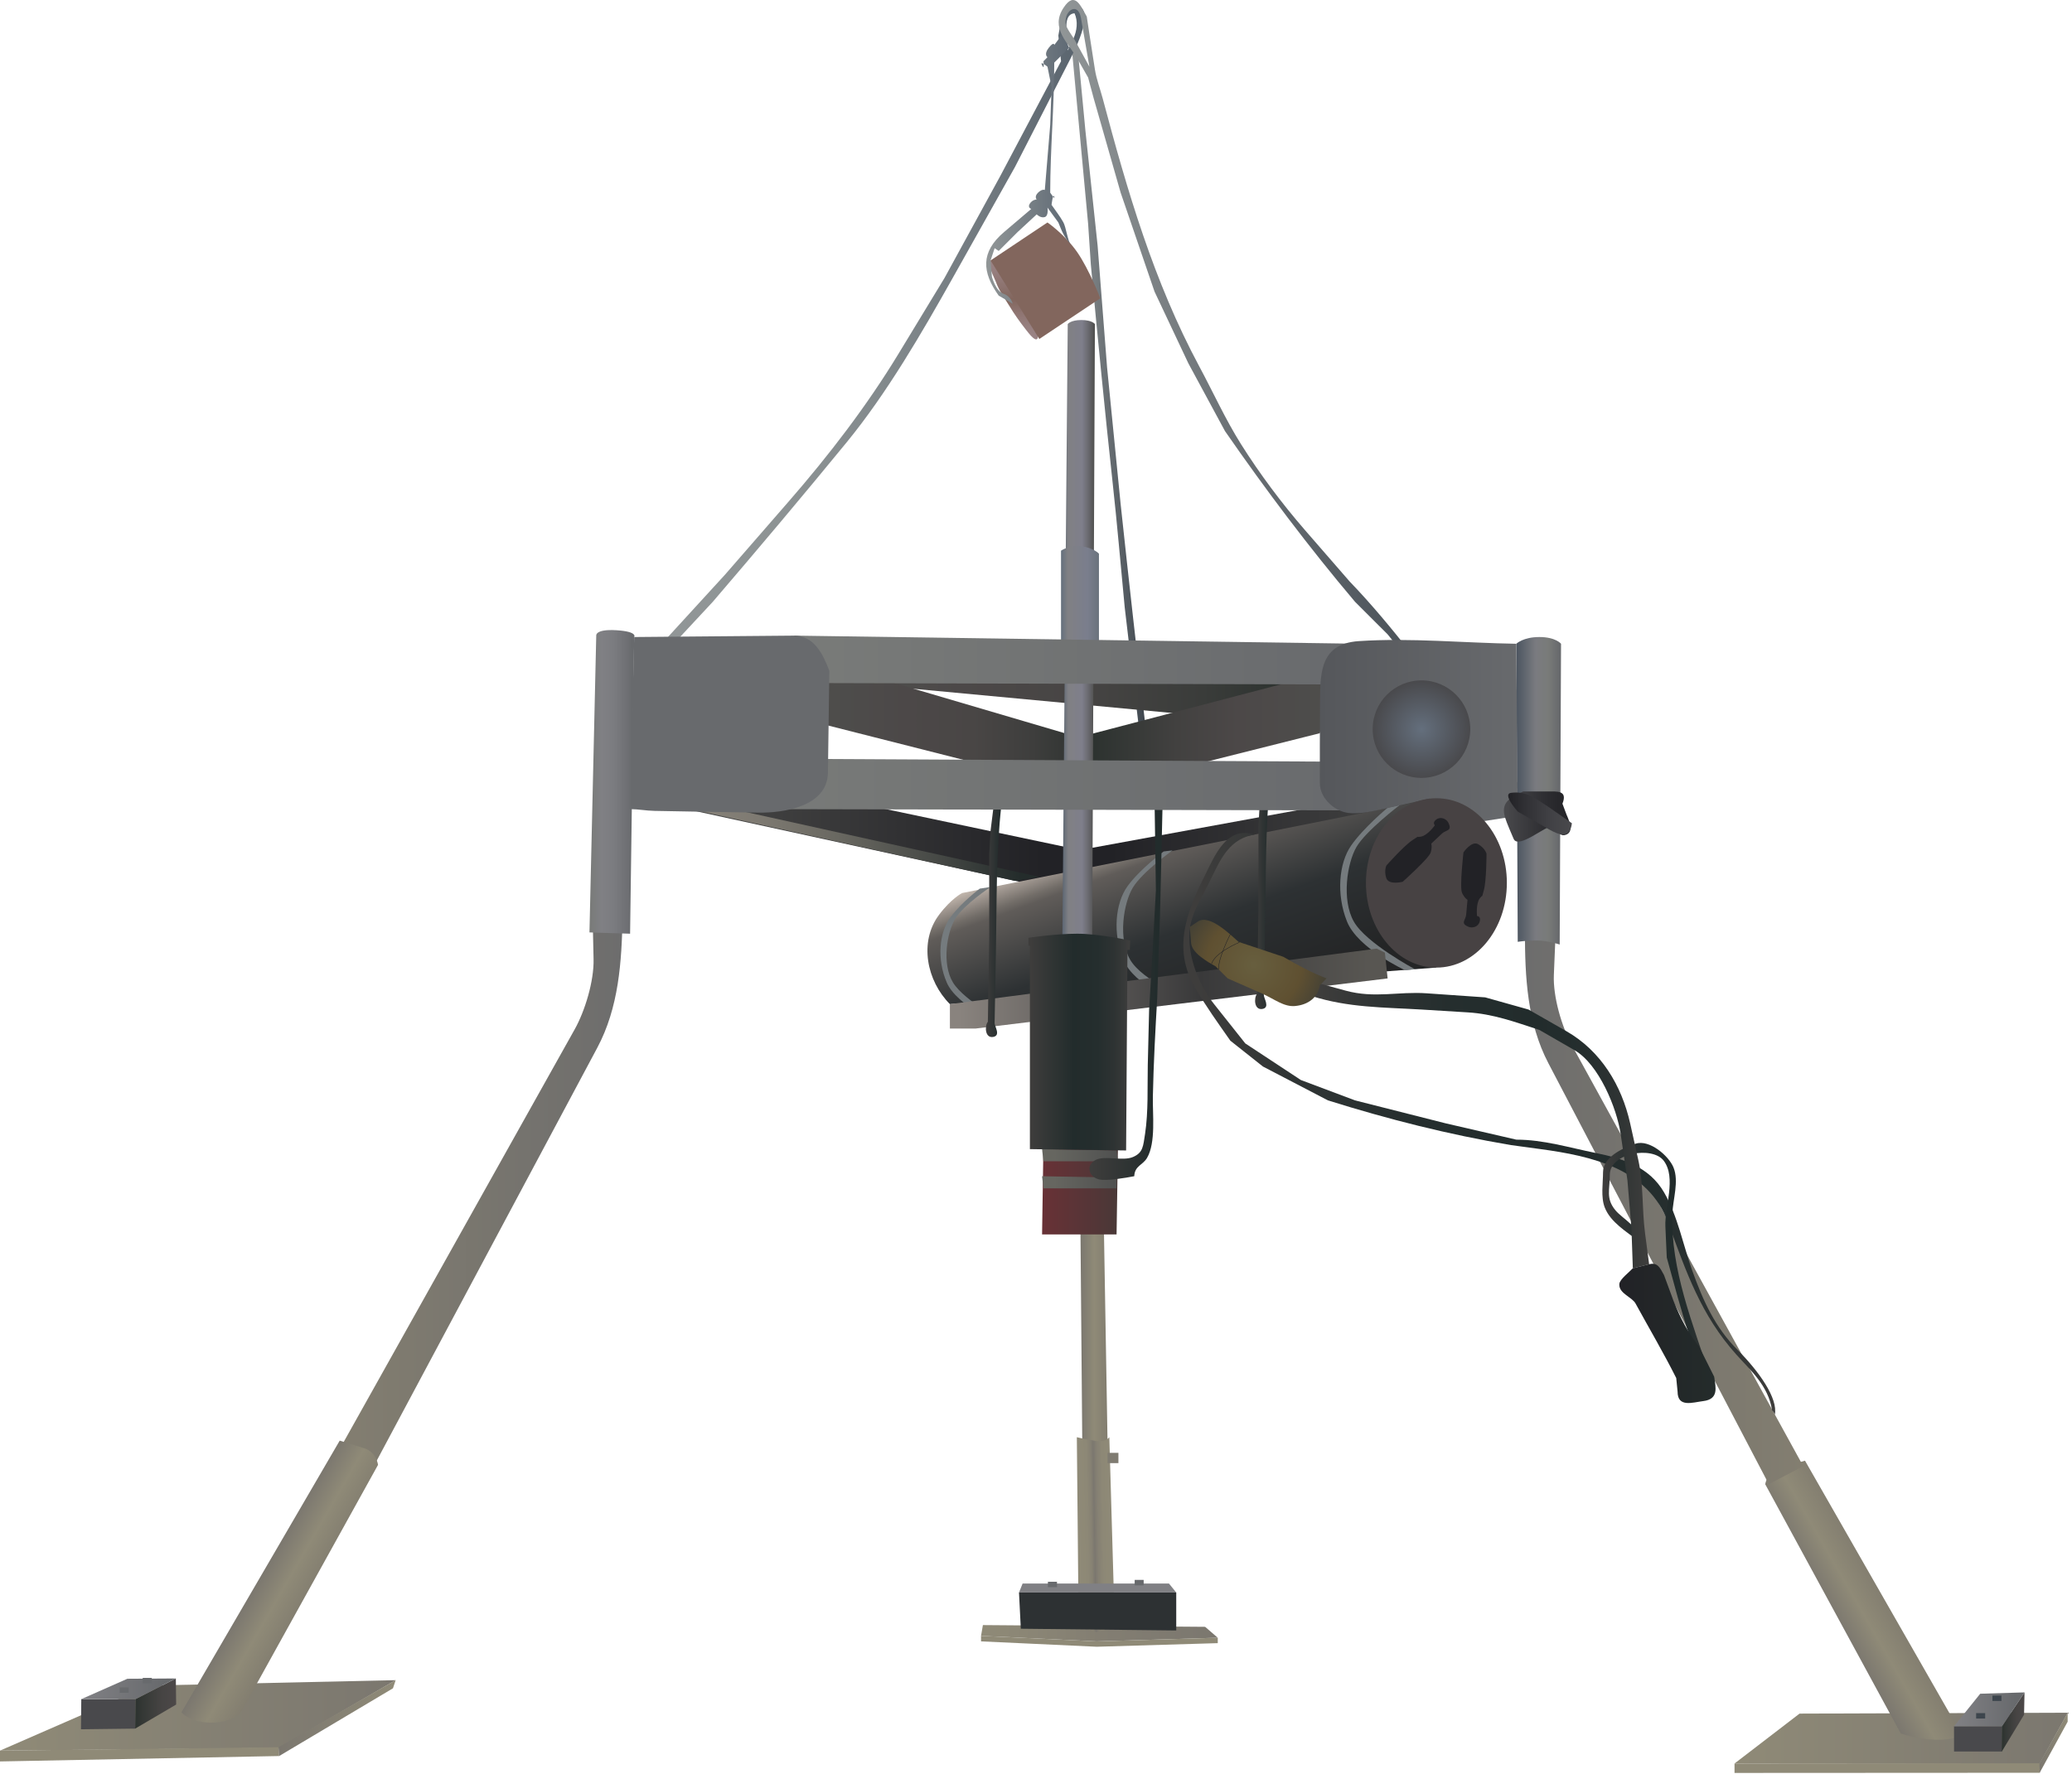 
        <svg xmlns:rdf="http://www.w3.org/1999/02/22-rdf-syntax-ns#" xmlns="http://www.w3.org/2000/svg" xmlns:cc="http://creativecommons.org/ns#" xmlns:xlink="http://www.w3.org/1999/xlink" xmlns:dc="http://purl.org/dc/elements/1.1/" x="0px" y="0px" width="501" height="429" viewBox="0 0 501 429" xml:space="preserve">
            <title>Rotary sonar tripod</title>
            <desc xmlns:ian_image_library="https://ian.umces.edu/media-library/">
                <ian_image_library:title>Rotary sonar tripod</ian_image_library:title>
                <ian_image_library:descr>Illustration of rotary sonar tripod</ian_image_library:descr>
                <ian_image_library:scene>
                    <ian_image_library:contains>science, scientific, research, experimental, test, equipment, satellite, orbit, outer, space, astronomy</ian_image_library:contains>
                    <ian_image_library:when>2009-04-13</ian_image_library:when>
                </ian_image_library:scene>
            </desc>
            
 <defs></defs>
 <linearGradient id="ian_symbols_66b6fc2377eb6874b11d2aadd810f6be" y2="420.45" gradientUnits="userSpaceOnUse" x2="500" y1="420.45" x1="419.4">
  <stop stop-color="#8F8A77" offset=".017"/>
  <stop stop-color="#7B776F" offset="1"/>
 </linearGradient>
 <polygon points="435.12 414.45 500 414.23 493.12 426.67 419.4 426.52" fill="url(#ian_symbols_66b6fc2377eb6874b11d2aadd810f6be)"/>
 <polygon points="419.4 426.52 493.22 426.46 493.22 428.76 419.4 428.8" fill="#8F8A77"/>
 <linearGradient id="ian_symbols_c664dcc915c6b524f93e32250df375db" y2="395.01" gradientUnits="userSpaceOnUse" x2="294.45" y1="395.01" x1="237.21">
  <stop stop-color="#8F8A77" offset=".017"/>
  <stop stop-color="#837E72" offset=".501"/>
  <stop stop-color="#7B776F" offset="1"/>
 </linearGradient>
 <polygon points="291.39 393.46 237.66 393.04 237.21 395.65 265.18 396.98 294.45 396.1" fill="url(#ian_symbols_c664dcc915c6b524f93e32250df375db)"/>
 <linearGradient id="ian_symbols_3174352770befa84590a4b387f19bc8f" y2="323.79" gradientUnits="userSpaceOnUse" x2="267.8" y1="323.79" x1="261.25">
  <stop stop-color="#7B776F" offset=".006"/>
  <stop stop-color="#8F8A77" offset=".511"/>
  <stop stop-color="#837E70" offset="1"/>
 </linearGradient>
 <polygon points="261.25 297.36 261.68 348.04 264.31 350.22 267.8 348.92 266.93 297.8" fill="url(#ian_symbols_3174352770befa84590a4b387f19bc8f)"/>
 <linearGradient id="ian_symbols_b84e023b7282fed48548b8940a9ffcfc" y2="287.91" gradientUnits="userSpaceOnUse" x2="270.32" y1="287.91" x1="251.97">
  <stop stop-color="#683136" offset=".006"/>
  <stop stop-color="#533637" offset=".709"/>
  <stop stop-color="#493837" offset="1"/>
 </linearGradient>
 <polygon points="251.97 298.56 269.98 298.56 270.32 277.27 252.29 277.27" fill="url(#ian_symbols_b84e023b7282fed48548b8940a9ffcfc)"/>
 <linearGradient id="ian_symbols_f4dd50210bec8b04896e6480b0e8a823" y2="203.21" gradientUnits="userSpaceOnUse" x2="260.81" y1="203.21" x1="149.41">
  <stop stop-color="#4E4E4C" offset=".022"/>
  <stop stop-color="#222226" offset=".921"/>
 </linearGradient>
 <polygon points="187.74 190.11 260.81 205.52 260.48 216.32 149.41 192.08" fill="url(#ian_symbols_f4dd50210bec8b04896e6480b0e8a823)"/>
 <linearGradient id="ian_symbols_620c0e4032204a84b500f58cc8216d45" y2="204.53" gradientUnits="userSpaceOnUse" x2="251.3" y1="204.53" x1="168.41">
  <stop stop-color="#868178" offset=".022"/>
  <stop stop-color="#7E7A72" offset=".178"/>
  <stop stop-color="#686760" offset=".421"/>
  <stop stop-color="#444744" offset=".72"/>
  <stop stop-color="#242C2B" offset=".944"/>
 </linearGradient>
 <polygon points="251.3 212.07 178.57 196.01 168.41 196.01 245.42 213.05" fill="url(#ian_symbols_620c0e4032204a84b500f58cc8216d45)"/>
 <linearGradient id="ian_symbols_f6ef5a4f20c6fac441e907dea314ec7e" y2="202.07" gradientUnits="userSpaceOnUse" x2="259.83" y1="202.07" x1="369.59">
  <stop stop-color="#4E4E4C" offset=".022"/>
  <stop stop-color="#222226" offset=".921"/>
 </linearGradient>
 <polygon points="369.6 195.68 260.48 216.32 259.83 205.83 358.12 187.82" fill="url(#ian_symbols_f6ef5a4f20c6fac441e907dea314ec7e)"/>
 <linearGradient id="ian_symbols_b751105d26094ad429ee057aab9176af" y2="198.56" gradientUnits="userSpaceOnUse" x2="280.51" y1="251.34" x1="299.72">
  <stop stop-color="#242526" offset=".163"/>
  <stop stop-color="#2D3133" offset=".528"/>
  <stop stop-color="#605C59" offset=".854"/>
  <stop stop-color="#726D68" offset=".888"/>
  <stop stop-color="#A09790" offset=".955"/>
  <stop stop-color="#C2B7AD" offset="1"/>
 </linearGradient>
 <path d="m347.31 193.05l-114.68 22.938s-2.608 1.314-5.563 5.248c-4.922 6.552-2.978 16.026 2.618 21.621l117.63-8.844-14.744-18.678 14.73-22.29z" fill="url(#ian_symbols_b751105d26094ad429ee057aab9176af)"/>
 <path d="m239.52 214.52s-6.367 4.204-8.486 7.595c-2.119 3.39-3.336 10.995-.608 15.505 2.728 4.52 13.343 10.147 13.343 10.147h-1.814s-10.615-4.498-13.039-10.147c-2.434-5.64-1.825-12.115.913-15.799 2.717-3.65 7.073-6.899 7.073-6.899l2.63-.40z" fill="#757B7E"/>
 <path d="m283.5 205.68s-7.291 5.193-9.583 8.996c-2.293 3.804-3.597 12.365-.652 17.439 2.944 5.063 13.68 9.431 13.68 9.431l-2.217.75s-10.474-3.847-13.104-10.181c-2.629-6.346-1.967-13.636.989-17.754 2.955-4.118 8.757-8.432 8.757-8.432l2.12-.26z" fill="#757B7E"/>
 <path d="m338.47 194.69s-8.192 6.227-10.485 10.159c-2.292 3.934-3.607 12.778-.651 18.015 2.944 5.248 14.82 11.562 14.82 11.562l-2.38.238s-11.463-5.236-14.081-11.8c-2.619-6.552-1.967-14.081.988-18.34 2.934-4.26 8.845-9.171 8.845-9.171l2.95-.66z" fill="#757B7E"/>
 <linearGradient id="ian_symbols_d3b6d368aa180b8491dbd7b617cb4262" y2="94.272" gradientUnits="userSpaceOnUse" x2="277.2" y1="94.272" x1="259.17">
  <stop stop-color="#919697" offset="0"/>
  <stop stop-color="#3D454D" offset="1"/>
 </linearGradient>
 <path d="m259.17 11.875c1.304 14.092 2.618 28.185 3.933 42.266l.652 9.822c1.641 17.493 3.336 34.975 5.237 52.436 1.119 10.137 1.978 20.307 2.955 30.466l3.281 27.848.337 2.945h1.63c-2.151-18.547-4.237-37.116-6.226-55.696l-3.282-33.085-2.292-29.5-2.955-27.848-1.956-20.644-1.31.992z" fill="url(#ian_symbols_d3b6d368aa180b8491dbd7b617cb4262)"/>
 <linearGradient id="ian_symbols_2a4019620868e2a475693908c8534bd7" y2="168" gradientUnits="userSpaceOnUse" x2="318.47" y1="168" x1="209.7">
  <stop stop-color="#4E4E4C" offset=".022"/>
  <stop stop-color="#4C4848" offset=".202"/>
  <stop stop-color="#474544" offset=".458"/>
  <stop stop-color="#3A3C3A" offset=".745"/>
  <stop stop-color="#2C322F" offset=".944"/>
 </linearGradient>
 <polygon points="286.69 172.75 209.7 165.54 218.22 163.25 318.47 164.23" fill="url(#ian_symbols_2a4019620868e2a475693908c8534bd7)"/>
 <linearGradient id="ian_symbols_fe0235bbea4a27c469b7901aaabbdfb1" y2="176.35" gradientUnits="userSpaceOnUse" x2="322.73" y1="176.35" x1="195.93">
  <stop stop-color="#4E4E4C" offset=".017"/>
  <stop stop-color="#4C4848" offset=".18"/>
  <stop stop-color="#494645" offset=".312"/>
  <stop stop-color="#3E3E3D" offset=".425"/>
  <stop stop-color="#2D322F" offset=".531"/>
  <stop stop-color="#2C322F" offset=".534"/>
  <stop stop-color="#424140" offset=".699"/>
  <stop stop-color="#4C4848" offset=".815"/>
  <stop stop-color="#4E4E4C" offset="1"/>
 </linearGradient>
 <polygon points="210.68 163.56 260.81 178.32 317.17 163.56 322.73 161.27 319.14 177.33 263.1 191.42 195.93 174.38 199.54 162.26" fill="url(#ian_symbols_fe0235bbea4a27c469b7901aaabbdfb1)"/>
 <linearGradient id="ian_symbols_ef5512a832493914dd48edeeb9ab7cda" y2="239.1" gradientUnits="userSpaceOnUse" x2="335.52" y1="239.1" x1="229.68">
  <stop stop-color="#89837E" offset=".022"/>
  <stop stop-color="#39393A" offset=".573"/>
  <stop stop-color="#585652" offset=".955"/>
 </linearGradient>
 <polygon points="229.68 242.86 332.89 229.43 334.86 230.41 335.52 236.64 235.91 248.76 229.68 248.76" fill="url(#ian_symbols_ef5512a832493914dd48edeeb9ab7cda)"/>
 <linearGradient id="ian_symbols_3437c9aa662cf8d4157a82fe416143ca" y2="78.154" gradientUnits="userSpaceOnUse" x2="262.23" y1="78.154" x1="161.2">
  <stop stop-color="#919697" offset="0"/>
  <stop stop-color="#8D9394" offset=".277"/>
  <stop stop-color="#82898C" offset=".533"/>
  <stop stop-color="#70787E" offset=".78"/>
  <stop stop-color="#58636D" offset="1"/>
 </linearGradient>
 <path d="m259.02 1.281c-1.674.174-1.978 2.401-2.467 3.705l-.65 3.608.651 6.226-14.744 27.848-13.44 24.578s-10.789 17.765-11.126 18.33c-7.671 12.637-16.852 24.578-26.555 35.725l-15.396 17.7-14.092 15.396 2.304.663 8.844-9.507c10.941-12.767 21.774-25.631 32.422-38.637 9.703-11.865 18.059-26.283 25.577-39.669l15.07-26.859 13.43-26.229c.81-1.648 7.11-13.578.19-12.872zm.49 8.106c-.055.12-1.326 2.814-1.326 2.814s-.315-5.15-.315-5.215c-.13-1.923.272-3.651 1.945-3.77.89 1.911.58 4.291-.29 6.171z" fill="url(#ian_symbols_3437c9aa662cf8d4157a82fe416143ca)"/>
 <linearGradient id="ian_symbols_f7ab97f8e80fb6540dbddd9626de4027" y2="285.95" gradientUnits="userSpaceOnUse" x2="269.98" y1="285.95" x1="251.97">
  <stop stop-color="#666660" offset=".163"/>
  <stop stop-color="#515251" offset=".932"/>
  <stop stop-color="#4F504F" offset="1"/>
 </linearGradient>
 <polygon points="251.97 284.48 269.98 284.81 269.98 287.42 252.29 287.42" fill="url(#ian_symbols_f7ab97f8e80fb6540dbddd9626de4027)"/>
 <linearGradient id="ian_symbols_62f1d71b9d2505a4718b18b29b4f307e" y2="279.4" gradientUnits="userSpaceOnUse" x2="270.32" y1="279.4" x1="251.97">
  <stop stop-color="#666660" offset=".163"/>
  <stop stop-color="#515251" offset=".932"/>
  <stop stop-color="#4F504F" offset="1"/>
 </linearGradient>
 <polygon points="251.97 277.92 269.98 278.25 270.32 280.87 252.29 280.87" fill="url(#ian_symbols_62f1d71b9d2505a4718b18b29b4f307e)"/>
 <linearGradient id="ian_symbols_3ad04423d8329cd435dd8f9b0e265345" y2="62.969" gradientUnits="userSpaceOnUse" x2="245.09" y1="82.082" x1="245.09">
  <stop stop-color="#9A8385" offset="0"/>
  <stop stop-color="#978080" offset=".155"/>
  <stop stop-color="#8F7572" offset=".333"/>
  <stop stop-color="#82665D" offset=".511"/>
  <stop stop-color="#8B716C" offset=".641"/>
  <stop stop-color="#967E7E" offset=".851"/>
  <stop stop-color="#9A8385" offset="1"/>
 </linearGradient>
 <path d="m244.13 74.101c1.163 1.945 2.488 3.781 3.9 5.596.782 1 2.956 3.922 2.978 1.358-.218-.836-.619-1.564-1.011-2.336l-3.933-6.237c-1.826-3.433-5.4-9.876-6.552-9.496-1.152.391.934 4.183 1.304 5.237.75 2.107 2.19 4.03 3.31 5.878z" fill="url(#ian_symbols_3ad04423d8329cd435dd8f9b0e265345)"/>
 <path d="m266.05 72.156s-2.629-6.878-5.563-11.137c-2.944-4.259-7.215-7.214-7.215-7.214l-13.755 9.181 11.788 18.993 14.74-9.823z" fill="#82665D"/>
 <linearGradient id="ian_symbols_b0ca08542cc5d3940dbc91216396e11e" y2="40.863" gradientUnits="userSpaceOnUse" x2="258.84" y1="40.863" x1="238.45">
  <stop stop-color="#919697" offset="0"/>
  <stop stop-color="#5E6974" offset="1"/>
 </linearGradient>
 <path d="m256.88 8.268l-1.967 2.619s0-.989-1.314.652c-1.304 1.641-.326 2.292-.326 2.292l-.978.989s.337 2.303-.326.978c-.663-1.315 1.304.336 1.304.336l.989 4.9-.326 9.192-1.304 15.722s-.663-.326-1.641.652c-.989.978-.326 1.641-.326 1.641s-.989 0-1.641.978c-.663.989.326 1.315.326 1.315s-6.15 5.226-6.541 5.563c-5.792 4.9-5.356 9.757-1.326 15.407l3.38 1.956s-.37-1.782-2.174-2.39c-1.978-.663-2.847-4.151-2.847-4.151l-.325-3.933.978-2.956.988.663 4.586-4.585 4.596-4.259s.967.978 1.967.652c.967-.326.641-2.293.641-2.293l2.63 3.597c.814 2.042 1.412 3.618 2.944 5.237-.642-.663-1.108-4.14-1.728-5.259-.815-1.478-1.912-2.847-2.857-4.237 0 0 .325-2.944.651-1.967.326.989-.978-.978-.978-.978 0-10.474.978-21.057.978-31.455l3.607-3.607-1.63-3.271z" fill="url(#ian_symbols_b0ca08542cc5d3940dbc91216396e11e)"/>
 <linearGradient id="ian_symbols_eca63e7c50120af49d0b323270b66667" y2="239.54" gradientUnits="userSpaceOnUse" x2="281.12" y1="239.54" x1="263.41">
  <stop stop-color="#3E3D3C" offset=".022"/>
  <stop stop-color="#222C2C" offset=".921"/>
 </linearGradient>
 <path d="m264.64 284.78c-1.445-.956-1.891-2.978.185-4.184 2.141-1.249 6.606.315 9.116-.76 2.478-1.055 2.467-2.641 2.934-5.629.814-5.411.543-11.289.652-16.602l.325-13.44c.576-9.605 1.142-19.21 1.641-28.826l-.325-21.622h1.955l-.325 14.407-.326 13.777-.326 8.845-.326 10.474c-.467 8.019-.901 16.016-1.064 24.034-.087 4.129.761 11.104-1.401 14.788-1.044 1.793-2.988 1.891-3.097 4.433-2.087.402-6.574 1.185-8.486.782-.42-.10-.79-.25-1.12-.48z" fill="url(#ian_symbols_eca63e7c50120af49d0b323270b66667)"/>
 <linearGradient id="ian_symbols_5679643e085cd874e512bdd5e6e452a2" y2="152.27" gradientUnits="userSpaceOnUse" x2="264.74" y1="152.27" x1="256.88">
  <stop stop-color="#5C6673" offset="0"/>
  <stop stop-color="#808084" offset=".185"/>
  <stop stop-color="#7F7F8B" offset=".607"/>
  <stop stop-color="#66666B" offset=".821"/>
  <stop stop-color="#4E4E4C" offset="1"/>
 </linearGradient>
 <path d="m258.18 78.381s.663-.978 3.292-.978c2.619 0 3.271.978 3.271.978l-.651 148.76-7.215-.326 1.3-148.43z" fill="url(#ian_symbols_5679643e085cd874e512bdd5e6e452a2)"/>
 <linearGradient id="ian_symbols_63d9fb06ea860584516257489bc11906" y2="144.05" gradientUnits="userSpaceOnUse" x2="265.72" y1="144.05" x1="256.55">
  <stop stop-color="#646F7D" offset="0"/>
  <stop stop-color="#808084" offset=".185"/>
  <stop stop-color="#7A7E8D" offset=".702"/>
  <stop stop-color="#6C747E" offset=".961"/>
 </linearGradient>
 <path d="m256.55 133.19s1.967-1.423 4.922-1.064c2.944.358 4.249 1.782 4.249 1.782v22.133h-9.171v-22.85z" fill="url(#ian_symbols_63d9fb06ea860584516257489bc11906)"/>
 <linearGradient id="ian_symbols_134f2d1101fafac40565980a13d7d214" y2="252.04" gradientUnits="userSpaceOnUse" x2="273.26" y1="252.04" x1="248.69">
  <stop stop-color="#3E3D3C" offset=".022"/>
  <stop stop-color="#222C2C" offset=".444"/>
  <stop stop-color="#252E2E" offset=".681"/>
  <stop stop-color="#2E3333" offset=".846"/>
  <stop stop-color="#3D3D3C" offset=".989"/>
  <stop stop-color="#3E3D3C" offset=".994"/>
 </linearGradient>
 <path d="m248.7 228.77h.326v49.154l23.263.326.326-48.492h.575l.076-2.292s-7.54-1.641-12.777-1.641c-5.248 0-11.8.988-11.8.988v1.95z" fill="url(#ian_symbols_134f2d1101fafac40565980a13d7d214)"/>
 <linearGradient id="ian_symbols_13e7016b1e615ec421207a713d75413b" y2="95.712" gradientUnits="userSpaceOnUse" x2="367.63" y1="95.712" x1="255.99">
  <stop stop-color="#919697" offset="0"/>
  <stop stop-color="#666C71" offset=".433"/>
  <stop stop-color="#485057" offset=".795"/>
  <stop stop-color="#3D454D" offset="1"/>
 </linearGradient>
 <path d="m355.59 176.03c-9.921-11.833-18.482-24.23-29.25-35.389 0 0-10.604-12.223-10.822-12.452-5.541-6.378-10.952-13.614-15.461-20.785-3.748-5.954-6.726-12.549-10.062-18.753-11.006-20.503-17.417-42.451-23.382-64.899-.608-2.271-1.511-4.628-1.869-6.964l-1.325-8.519-.642-4.259c-1.467-2.521-2.857-6.313-5.596-2.162-3.324 4.998 1.108 8.486 3.304 12.311l2.618 4.596 1.314 4.911 6.553 22.937 8.192 23.925 8.182 17.352 8.854 16.385c9.812 14.158 20.264 28.065 31.444 41.288l7.878 7.867 9.822 12.125 9.17 12.115 11.147 13.767 1.967-1.315c-3.99-4.69-8.05-9.36-12.02-14.09zm-95.64-166.22c-.62-1.119-2.217-3.021-2.304-4.292-.206-3.118 3.01-5.052 3.716-1.217.098.619 1.021 5.889 1.021 5.889l1.032 5.943-3.47-6.323z" fill="url(#ian_symbols_13e7016b1e615ec421207a713d75413b)"/>
 <linearGradient id="ian_symbols_1c69a186687d7944b973f155aff16abb" y2="222.75" gradientUnits="userSpaceOnUse" x2="242.13" y1="222.75" x1="238.39">
  <stop stop-color="#3E3D3C" offset=".022"/>
  <stop stop-color="#222C2C" offset=".921"/>
 </linearGradient>
 <path d="m238.86 247.13l.326-20.318v-20.329l.326-5.563.651-5.237 1.967-.989c-1.314 11.865-1.098 23.198-1.314 35.063 0 0-.305 17.244-.326 17.689-.011.793 1.575 3.021-.369 3.346-1.98.33-2.06-2.67-1.27-3.66z" fill="url(#ian_symbols_1c69a186687d7944b973f155aff16abb)"/>
 <linearGradient id="ian_symbols_92029e5b6e0c55c4a5ca4bb54e017f72" y2="215.99" gradientUnits="userSpaceOnUse" x2="307.23" y1="215.99" x1="303.48">
  <stop stop-color="#3E3D3C" offset=".022"/>
  <stop stop-color="#222C2C" offset=".921"/>
 </linearGradient>
 <path d="m303.95 240.36l.337-20.317v-20.318l.326-5.574.663-5.237 1.955-.978c-1.314 11.844-1.086 23.187-1.314 35.052 0 0-.315 17.232-.326 17.678-.011.804 1.564 3.021-.358 3.357-2.01.33-2.08-2.67-1.29-3.66z" fill="url(#ian_symbols_92029e5b6e0c55c4a5ca4bb54e017f72)"/>
 <linearGradient id="ian_symbols_a5abd36c97318e24bd138c8a61368f18" y2="371.08" gradientUnits="userSpaceOnUse" x2="269.17" y1="371.23" x1="260.43">
  <stop stop-color="#8F8A77" offset=".017"/>
  <stop stop-color="#8D8876" offset=".293"/>
  <stop stop-color="#868173" offset=".406"/>
  <stop stop-color="#7B776F" offset=".483"/>
  <stop stop-color="#858073" offset=".575"/>
  <stop stop-color="#8D8876" offset=".726"/>
  <stop stop-color="#8F8A77" offset="1"/>
 </linearGradient>
 <path d="m260.81 393.04l-.435-45.438s1.738.435 4.367.88c2.608.435 3.488-.88 3.488-.88l1.325 45.862-4.379 1.315-4.37-1.74z" fill="url(#ian_symbols_a5abd36c97318e24bd138c8a61368f18)"/>
 <polygon points="246.39 385.16 284.41 385.16 284.41 394.34 246.83 393.92" fill="#2D3133"/>
 <polygon points="237.21 395.65 265.18 396.98 294.45 396.1 294.45 397.41 265.18 398.28 237.21 396.98" fill="#8F8A77"/>
 <rect y="351.38" x="267.8" height="2.488" width="2.629" fill="#7F7B71"/>
 <polygon points="246.39 385.16 247.26 382.99 282.65 382.99 284.41 385.16" fill="#808084"/>
 <linearGradient id="ian_symbols_0f88774f37344a84412fb2381d2bb076" y2="385.68" gradientUnits="userSpaceOnUse" x2="455.15" y1="392.14" x1="443.94">
  <stop stop-color="#7B776F" offset=".006"/>
  <stop stop-color="#8F8A77" offset=".511"/>
  <stop stop-color="#837E70" offset="1"/>
 </linearGradient>
 <path d="m467.99 420.77c-4.357-.098-8.399-1.521-8.399-1.521l-32.77-60.28s.435-3.064 3.499-3.934c3.053-.88 6.117-1.76 6.117-1.76l37.996 66.42c0-.01-2.08 1.18-6.45 1.07z" fill="url(#ian_symbols_0f88774f37344a84412fb2381d2bb076)"/>
 <linearGradient id="ian_symbols_8905ba5259ea90a4b162431c8c850fa9" y2="291.69" gradientUnits="userSpaceOnUse" x2="436" y1="291.69" x1="368.71">
  <stop stop-color="#6D6D6D" offset=".006"/>
  <stop stop-color="#706F6D" offset=".118"/>
  <stop stop-color="#837E70" offset="1"/>
 </linearGradient>
 <path d="m368.72 225.28c0 11.018.532 22.046 5.683 31.891l53.294 101.8 8.313-4.379s-55.315-100.67-55.924-101.76c-2.488-4.553-4.597-11.8-4.368-17.059l.435-10.485-7.432-.869v.87z" fill="url(#ian_symbols_8905ba5259ea90a4b162431c8c850fa9)"/>
 <linearGradient id="ian_symbols_fd63255fc8c5ec8419c1d6fda31ce527" y2="287.52" gradientUnits="userSpaceOnUse" x2="82.544" y1="287.52" x1="150.54">
  <stop stop-color="#6D6D6D" offset=".006"/>
  <stop stop-color="#706F6D" offset=".118"/>
  <stop stop-color="#837E70" offset="1"/>
 </linearGradient>
 <path d="m150.53 221.65c-.196 11.028-.913 22.035-6.128 31.792l-53.837 100.81-8.019-4.509s55.782-99.668 56.402-100.77c2.51-4.487 4.694-11.701 4.574-16.96l-.228-10.496 7.247-.739-.01.88z" fill="url(#ian_symbols_fd63255fc8c5ec8419c1d6fda31ce527)"/>
 <linearGradient id="ian_symbols_ea3e32e287576934c1a6973be342c90f" y2="414.88" gradientUnits="userSpaceOnUse" x2="95.669" y1="414.88">
  <stop stop-color="#8F8A77" offset=".017"/>
  <stop stop-color="#7B776F" offset="1"/>
 </linearGradient>
 <polygon points="95.669 406.36 36.04 407.67 0 423.4 67.495 422.75" fill="url(#ian_symbols_ea3e32e287576934c1a6973be342c90f)"/>
 <polygon points="0 423.4 67.419 422.58 67.495 424.71 0 426.02" fill="#8F8A77"/>
 <polygon points="32.77 410.95 32.683 418.08 19.579 418.24 19.655 410.95" fill="#49494C"/>
 <linearGradient id="ian_symbols_b76e3a7ccf635df4c5662651141cdc93" y2="412.01" gradientUnits="userSpaceOnUse" x2="42.592" y1="412.01" x1="32.683">
  <stop stop-color="#2C322F" offset=".006"/>
  <stop stop-color="#343835" offset=".174"/>
  <stop stop-color="#464443" offset=".635"/>
  <stop stop-color="#4C4848" offset=".972"/>
 </linearGradient>
 <polygon points="32.683 418.08 42.592 412.26 42.516 405.95 32.77 410.95" fill="url(#ian_symbols_b76e3a7ccf635df4c5662651141cdc93)"/>
 <linearGradient id="ian_symbols_142d8eef3770d94419f8519f5b6704d4" y2="408.45" gradientUnits="userSpaceOnUse" x2="42.516" y1="408.45" x1="19.655">
  <stop stop-color="#808084" offset=".017"/>
  <stop stop-color="#686A6D" offset=".871"/>
 </linearGradient>
 <polygon points="19.655 410.95 32.77 410.95 42.516 405.95 30.803 406.02" fill="url(#ian_symbols_142d8eef3770d94419f8519f5b6704d4)"/>
 <linearGradient id="ian_symbols_a3219e7a82cf159429407d75b8630b1e" y2="271.8" gradientUnits="userSpaceOnUse" x2="429.24" y1="271.8" x1="286.13">
  <stop stop-color="#3E3D3C" offset=".022"/>
  <stop stop-color="#2F3434" offset=".194"/>
  <stop stop-color="#252E2E" offset=".404"/>
  <stop stop-color="#222C2C" offset=".663"/>
  <stop stop-color="#252E2E" offset=".806"/>
  <stop stop-color="#2E3333" offset=".905"/>
  <stop stop-color="#3D3D3C" offset=".991"/>
  <stop stop-color="#3E3D3C" offset=".994"/>
 </linearGradient>
 <path d="m303.39 201.88c-6.846-2.249-9.648 5.052-12.181 10.115-4.367 8.769-7.703 17.526-2.249 26.881 2.586 4.444 5.596 8.638 8.54 12.832l7.867 6.236 15.722 8.193c14.657 4.596 29.098 8.246 44.244 10.811 0 0 7.084.967 7.203.978 12.387 1.685 26.056 4.737 30.825 17.819 4.379 11.952 7.888 22.264 16.493 31.89 3.325 3.727 7.726 7.465 8.627 13.451.076.087.576.642.663 1.065.815-3.944-3.879-10.528-8.964-15.625-5.52-5.497-8.398-11.974-11.007-19.231-2.194-6.149-3.52-13.223-6.802-18.895-3.585-6.193-9.941-8.203-16.569-9.551-6.421-1.293-12.614-3.216-19.166-3.216l-17.037-3.934-21.959-5.563-13.093-4.923-13.44-8.854s-7.388-9.323-7.529-9.485c-3.705-4.673-6.335-11.278-5.965-17.363.271-4.716 3.237-8.822 5.236-13.027 2.36-4.94 4.61-9.72 10.55-10.63z" fill="url(#ian_symbols_a3219e7a82cf159429407d75b8630b1e)"/>
 <linearGradient id="ian_symbols_0f9e2b7d9fb4dd747d2182a60b393b9e" y2="304.7" gradientUnits="userSpaceOnUse" x2="413.49" y1="304.7" x1="387.44">
  <stop stop-color="#3E3D3C" offset=".022"/>
  <stop stop-color="#2F3434" offset=".194"/>
  <stop stop-color="#252E2E" offset=".404"/>
  <stop stop-color="#222C2C" offset=".663"/>
  <stop stop-color="#252E2E" offset=".806"/>
  <stop stop-color="#2E3333" offset=".905"/>
  <stop stop-color="#3D3D3C" offset=".991"/>
  <stop stop-color="#3E3D3C" offset=".994"/>
 </linearGradient>
 <path d="m396.16 300.15c-2.9-2.303-6.715-4.498-8.138-8.105-.989-2.521-.413-5.878-.413-8.562 0-3.727 5.009-5.922 7.866-6.867 3.325-1.108 8.019 2.912 9.171 5.748 1.369 3.368-.142 7.66-.271 11.158-.479 13.506 4.987 26.696 9.115 39.441-1.086-3.347-3.716-6.486-4.965-9.92-1.119-3.086-1.967-6.259-2.891-9.409l-2.618-9.496-.337-7.541c-.206-4.65 2.728-11.756-.413-15.885-2.737-3.586-13.017-1.901-13.017 3.434 0 3.606-1.011 5.66 1.314 8.518 1.71 2.13 6.38 4.36 5.59 7.5z" fill="url(#ian_symbols_0f9e2b7d9fb4dd747d2182a60b393b9e)"/>
 <linearGradient id="ian_symbols_95f6a267aa48add4b9aae6baef429736" y2="415.54" gradientUnits="userSpaceOnUse" x2="67.332" y1="415.54" x1="95.669">
  <stop stop-color="#8F8A77" offset=".017"/>
  <stop stop-color="#7B776F" offset="1"/>
 </linearGradient>
 <polygon points="95.669 406.36 95.017 408.33 67.495 424.71 67.333 422.58" fill="url(#ian_symbols_95f6a267aa48add4b9aae6baef429736)"/>
 <linearGradient id="ian_symbols_34d7fc49fb4760449d988ba1d7d423b6" y2="421.52" gradientUnits="userSpaceOnUse" x2="493.12" y1="421.52" x1="499.95">
  <stop stop-color="#8F8A77" offset=".017"/>
  <stop stop-color="#7B776F" offset="1"/>
 </linearGradient>
 <polygon points="499.95 414.28 499.95 416.41 493.18 428.76 493.12 426.52" fill="url(#ian_symbols_34d7fc49fb4760449d988ba1d7d423b6)"/>
 <linearGradient id="ian_symbols_b0460030b017e5f449e5225e2271d3a3" y2="159.64" gradientUnits="userSpaceOnUse" x2="328.97" y1="159.64" x1="191.99">
  <stop stop-color="#797B79" offset="0"/>
  <stop stop-color="#686A6D" offset="1"/>
 </linearGradient>
 <polygon points="191.99 153.73 328.97 155.7 321.76 165.54 199.22 165.21" fill="url(#ian_symbols_b0460030b017e5f449e5225e2271d3a3)"/>
 <linearGradient id="ian_symbols_6831c67d81e46c54a5b8e122068e5edb" y2="189.78" gradientUnits="userSpaceOnUse" x2="330.6" y1="189.78" x1="180.54">
  <stop stop-color="#797B79" offset="0"/>
  <stop stop-color="#686A6D" offset="1"/>
 </linearGradient>
 <polygon points="197.58 183.56 322.41 184.21 330.6 196.01 180.54 195.68" fill="url(#ian_symbols_6831c67d81e46c54a5b8e122068e5edb)"/>
 <path d="m153.34 154.07s38.257-.315 38.648-.337c4.868-.033 7.095 4.618 8.54 8.529 0 0-.337 24.393-.337 24.577-.108 8.399-11.05 9.758-16.602 9.703-8.432-.098-16.863-.282-25.305-.424-2.195-.043-3.738-.402-5.933-.435l.99-41.61z" fill="#686A6D"/>
 <linearGradient id="ian_symbols_de214135319c12e415c2f0bcad731a8d" y2="189.1" gradientUnits="userSpaceOnUse" x2="153.41" y1="189.1" x1="142.53">
  <stop stop-color="#797B79" offset=".022"/>
  <stop stop-color="#808084" offset=".264"/>
  <stop stop-color="#7B7C80" offset=".539"/>
  <stop stop-color="#6E6F73" offset=".847"/>
  <stop stop-color="#686A6D" offset=".944"/>
 </linearGradient>
 <path d="m142.53 225.51l9.822.315.989-71.755s.978-1.304-4.259-1.641c-5.248-.326-4.911 1.304-4.911 1.304l-1.64 71.79z" fill="url(#ian_symbols_de214135319c12e415c2f0bcad731a8d)"/>
 <linearGradient id="ian_symbols_dc90d20deaf336541944391a68a5fa6d" y2="191.26" gradientUnits="userSpaceOnUse" x2="377.45" y1="191.26" x1="366.64">
  <stop stop-color="#4E5762" offset=".022"/>
  <stop stop-color="#7A7B80" offset=".433"/>
  <stop stop-color="#797B79" offset=".708"/>
  <stop stop-color="#686A6D" offset=".944"/>
 </linearGradient>
 <path d="m366.98 227.79s1.955-.326 4.574-.326c2.629 0 5.573.978 5.573.978l.326-72.743s-1.304-1.63-5.237-1.63-5.573 1.63-5.573 1.63l.34 72.09z" fill="url(#ian_symbols_dc90d20deaf336541944391a68a5fa6d)"/>
 <linearGradient id="ian_symbols_237a7f96b1df1984f11d5b15fcc597ad" y2="176.71" gradientUnits="userSpaceOnUse" x2="366.98" y1="176.71" x1="319.13">
  <stop stop-color="#55575B" offset="0"/>
  <stop stop-color="#686A6D" offset="1"/>
 </linearGradient>
 <path d="m366.64 155.7c-12.561-.196-25.556-1.467-38.083-.641-9.909.663-9.301 8.453-9.388 16.113-.055 6.095-.032 12.191-.032 18.276.011 3.846 3.987 7.16 7.54 7.214 0 0 1.304.163 3.923-.238 2.9-.457 15.069-3.282 15.069-3.282l12.789 5.498 8.519-1.314-.34-41.63z" fill="url(#ian_symbols_237a7f96b1df1984f11d5b15fcc597ad)"/>
 <radialGradient id="ian_symbols_78b807fd28812ce45d8c26c2f0bf5587" gradientUnits="userSpaceOnUse" cy="176.35" cx="343.71" r="11.791">
  <stop stop-color="#646F7D" offset="0"/>
  <stop stop-color="#49494C" offset="1"/>
 </radialGradient>
 <path d="m355.5 176.35c0 6.519-5.281 11.789-11.8 11.789-6.509 0-11.789-5.27-11.789-11.789s5.28-11.789 11.789-11.789c6.52 0 11.8 5.28 11.8 11.79z" fill="url(#ian_symbols_78b807fd28812ce45d8c26c2f0bf5587)"/>
 <path d="m364.35 213.54c0 11.311-7.616 20.481-17.037 20.481-9.409 0-17.036-9.171-17.036-20.481s7.627-20.481 17.036-20.481c9.42-.01 17.04 9.16 17.04 20.48z" fill="#474243"/>
 <path d="m357.14 221.56s-.326-2.944.651-4.259c.989-1.314.326.326.989-1.967.651-2.293.651-8.855.651-8.855s-.326-1.293-1.967-2.281c-1.641-.979-3.607 1.967-3.607 1.967s-.978 8.507-.325 9.822c.651 1.314 1.304 1.641 1.304 1.641s-.315 3.487-.326 3.607c-.108 1.325-1.554 2.107.663 2.955.858.314 2.292 0 2.618-1.326.35-1.31-.63-1.31-.63-1.31z" fill="#222226"/>
 <path d="m346.96 199.58s-1.705 2.423-3.313 2.749-.032-.456-2.043.815c-2.021 1.271-6.367 6.171-6.367 6.171s-.63 1.206-.054 3.021c.564 1.825 3.987.924 3.987.924s6.399-5.704 6.78-7.117c.391-1.423.119-2.097.119-2.097s2.554-2.401 2.618-2.467c.989-.912 2.575-.543 1.489-2.65-.424-.815-1.717-1.521-2.836-.761-1.12.78-.39 1.43-.39 1.43z" fill="#222226"/>
 <linearGradient id="ian_symbols_19344809560bee0469d3b58254ad42a1" y2="197.48" gradientUnits="userSpaceOnUse" x2="379.72" y1="197.48" x1="363.63">
  <stop stop-color="#49494C" offset=".006"/>
  <stop stop-color="#47474A" offset=".051"/>
  <stop stop-color="#2C2C30" offset=".648"/>
  <stop stop-color="#222226" offset="1"/>
 </linearGradient>
 <path d="m363.7 196.78c-.402-2.597 1.119-3.792 4.585-5.356h5.899c2.358 0 4.9-.305 3.607 2.955l.979 2.618c.684 1.587 1.912 4.39-.359 4.955-1.467.358-2.107-1.521-3.237-2.011-1.13-.488-8.063 5.574-9.182 2.945l-.978-2.293s-.652-1.608-.663-1.63c-.33-.85-.55-1.57-.65-2.2z" fill="url(#ian_symbols_19344809560bee0469d3b58254ad42a1)"/>
 <linearGradient id="ian_symbols_437aab14d90c1a14e933b7b7f4e3b87a" y2="196.75" gradientUnits="userSpaceOnUse" x2="380.08" y1="196.75" x1="364.67">
  <stop stop-color="#222226" offset=".006"/>
  <stop stop-color="#303034" offset=".259"/>
  <stop stop-color="#424246" offset=".692"/>
  <stop stop-color="#49494C" offset="1"/>
 </linearGradient>
 <path d="m367.02 196.31s7.334 4.184 7.367 4.194c2.716 1.554 5.226 2.423 5.693-1.391l-3.01-2.108-3.021-2.097c-3.194-1.978-4.998-3.618-8.703-3.151-2.13.28 1.45 4.34 1.67 4.56z" fill="url(#ian_symbols_437aab14d90c1a14e933b7b7f4e3b87a)"/>
 <rect y="382.56" x="253.38" height="1.304" width="2.195" fill="#686A6D"/>
 <rect y="408.11" x="28.945" height="1.314" width="2.184" fill="#686A6D"/>
 <rect y="405.81" x="34.508" height="1.326" width="2.195" fill="#686A6D"/>
 <rect y="382.11" x="274.36" height="1.315" width="2.173" fill="#686A6D"/>
 <rect y="417.51" x="472.48" height="6.106" width="11.571" fill="#49494C"/>
 <linearGradient id="ian_symbols_3b934d464bd1ec14d5de7039dabfd59e" y2="416.49" gradientUnits="userSpaceOnUse" x2="489.52" y1="416.49" x1="484">
  <stop stop-color="#2C322F" offset=".006"/>
  <stop stop-color="#343835" offset=".174"/>
  <stop stop-color="#464443" offset=".635"/>
  <stop stop-color="#4C4848" offset=".972"/>
 </linearGradient>
 <polygon points="484 423.67 489.41 414.72 489.52 409.32 484.05 417.51" fill="url(#ian_symbols_3b934d464bd1ec14d5de7039dabfd59e)"/>
 <linearGradient id="ian_symbols_b44fc4dff3d16444adce0ee4bbecab33" y2="413.41" gradientUnits="userSpaceOnUse" x2="489.52" y1="413.41" x1="472.48">
  <stop stop-color="#808084" offset=".017"/>
  <stop stop-color="#686A6D" offset=".871"/>
 </linearGradient>
 <polygon points="489.52 409.32 478.81 409.64 472.48 417.51 484.1 417.51" fill="url(#ian_symbols_b44fc4dff3d16444adce0ee4bbecab33)"/>
 <linearGradient id="ian_symbols_27288b2fe071caa451eee3764f845808" y2="386.91" gradientUnits="userSpaceOnUse" x2="73.976" y1="380.68" x1="63.193">
  <stop stop-color="#7B776F" offset=".006"/>
  <stop stop-color="#8F8A77" offset=".511"/>
  <stop stop-color="#837E70" offset="1"/>
 </linearGradient>
 <path d="m51.11 416.63c5.248 0 7.247-2.673 7.247-2.673l33.052-59.672s-.38-3.075-3.325-4.01c-2.966-.924-5.943-1.847-5.943-1.847l-38.268 65.713c.001 0 2 2.49 7.237 2.49z" fill="url(#ian_symbols_27288b2fe071caa451eee3764f845808)"/>
 <linearGradient id="ian_symbols_c6aba5694f8520141dff9353af4fa790" y2="272.19" gradientUnits="userSpaceOnUse" x2="398.76" y1="272.19" x1="317.17">
  <stop stop-color="#3E3D3C" offset=".022"/>
  <stop stop-color="#2F3434" offset=".194"/>
  <stop stop-color="#252E2E" offset=".404"/>
  <stop stop-color="#222C2C" offset=".663"/>
  <stop stop-color="#252E2E" offset=".806"/>
  <stop stop-color="#2E3333" offset=".905"/>
  <stop stop-color="#3D3D3C" offset=".991"/>
  <stop stop-color="#3E3D3C" offset=".994"/>
 </linearGradient>
 <path d="m394.81 306.75l-.326-9.496-.978-11.789s-1.63-11.115-1.63-11.148c-.935-6.334-5.303-16.938-11.148-20.307l-8.519-4.911c-5.889-1.923-11.202-3.89-17.352-4.248-3.727-.218-7.432-.457-11.158-.685-9.334-.555-17.613-.435-26.533-3.26l.988-3.281s7.096 1.944 7.204 1.967c7.063 1.923 12.669.162 19.666.651l14.081.978 10.485 2.945s9.148 5.247 9.171 5.247c8.355 4.781 13.354 13.126 15.406 22.285 0 0 1.956 8.812 1.967 8.845 1.282 5.78.869 11.832 1.63 17.699l.989 7.53-3.94.98z" fill="url(#ian_symbols_c6aba5694f8520141dff9353af4fa790)"/>
 <linearGradient id="ian_symbols_3e6e186d57b68db4853f5925630293ab" y2="322.5" gradientUnits="userSpaceOnUse" x2="414.82" y1="322.5" x1="391.54">
  <stop stop-color="#222226" offset=".006"/>
  <stop stop-color="#242C2B" offset="1"/>
 </linearGradient>
 <path d="m391.54 310.7c0-.076 0-.152.021-.229.142-1.108 2.456-2.847 3.249-3.727 0 0 3.856-.956 3.944-.978 2.053-.511 2.607.836 3.596 2.618l2.293 6.226c1.695 4.237 3.411 7.563 6.226 11.137l3.607 7.215c.413 2.673 1.119 5.433-2.618 5.9-2.564.314-6.227 1.651-6.227-2.293l-.325-3.281c-3.064-6.106-6.552-12.018-9.834-18.015-.84-1.56-3.98-2.42-3.93-4.58z" fill="url(#ian_symbols_3e6e186d57b68db4853f5925630293ab)"/>
 <radialGradient id="ian_symbols_ab1500590b227bb46935d998e8afe66b" gradientUnits="userSpaceOnUse" cy="233.36" cx="303.19" r="17.204">
  <stop stop-color="#675E3E" offset=".022"/>
  <stop stop-color="#5F5031" offset=".668"/>
  <stop stop-color="#4D4634" offset=".924"/>
  <stop stop-color="#474335" offset="1"/>
 </radialGradient>
 <path d="m313.16 243.31c3.194-.283 5.563-2.141 5.977-5.031l1.629-1.641c-3.727-1.434-7.029-3.237-10.484-5.237l-10.812-3.606c-1.717-1.489-6.976-6.824-9.822-4.923l-1.967 1.326s.326 3.879.326 3.922c.196 2.358 3.966 4.521 5.89 5.574l2.955 2.944s8.051 3.542 8.192 3.607c3.13 1.39 5.37 3.32 8.11 3.07z" fill="url(#ian_symbols_ab1500590b227bb46935d998e8afe66b)"/>
 <path stroke="#222226" stroke-width=".104" d="m299.69 227.9s-5.89 2.401-6.759 5.248" fill="none"/>
 <path stroke="#222226" stroke-width=".104" d="m297.5 225.93s-3.053 5.899-2.835 8.519" fill="none"/>
 <rect y="410.08" x="481.76" height="1.314" width="2.184" fill="#3D454D"/>
 <rect y="414.33" x="477.82" height="1.315" width="2.184" fill="#3D454D"/>
</svg>
